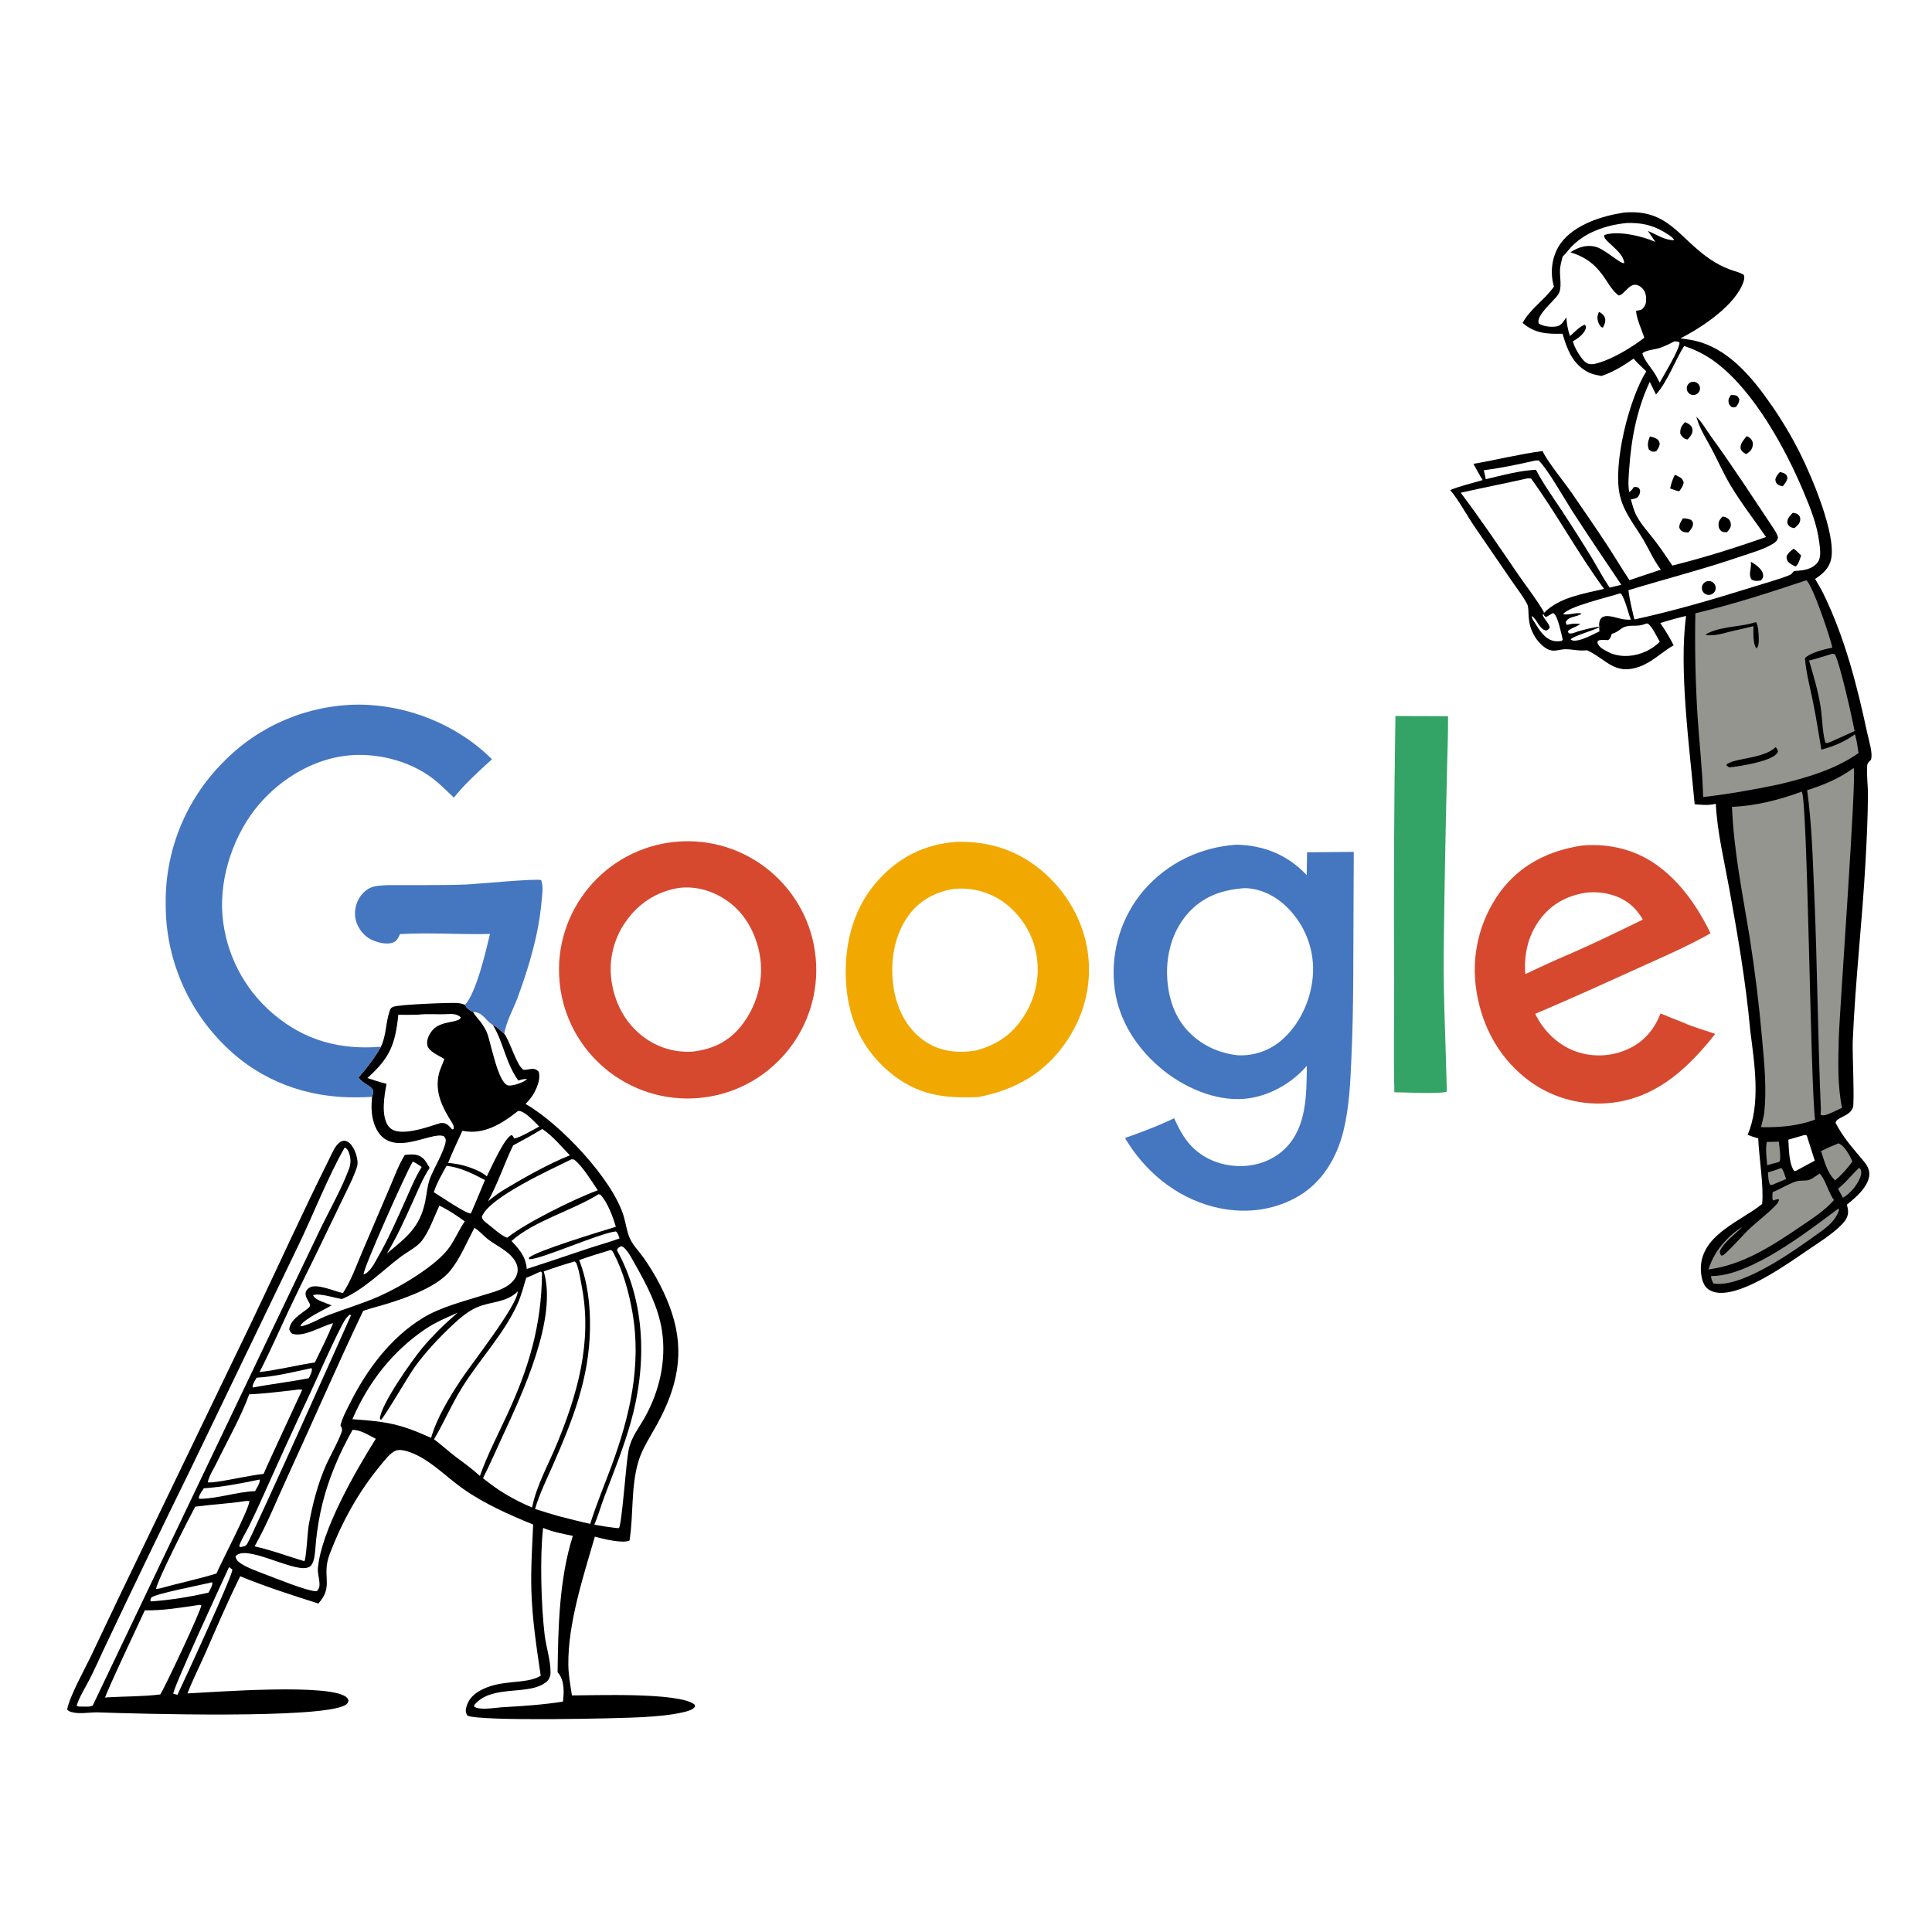 <svg xmlns="http://www.w3.org/2000/svg" style="display: block;" viewBox="0 0 2048 2048" width="1024" height="1024"><path transform="translate(0,0)" fill="rgb(255,255,255)" d="M 0 0 L 2048 0 L 2048 2048 L 0 2048 L 0 0 z"></path><path transform="translate(0,0)" fill="rgb(0,0,0)" d="M 403.804 1109.6 C 409.685 1097.33 408.745 1083.44 413.319 1070.93 C 414.146 1068.67 414.998 1068.05 417.178 1067.18 C 423.151 1064.79 475.855 1062.76 484.07 1063.2 C 487.254 1063.37 490.023 1063.94 492.96 1065.2 C 494.803 1069.11 497.459 1070.71 501.267 1072.5 C 512.464 1073 514.244 1081.5 522.376 1086.34 C 527.04 1088.51 530.721 1092.47 534.552 1095.84 C 540.932 1104.2 547.657 1129.83 554.991 1134.05 C 561.49 1134.3 565.845 1130.6 570.952 1135.93 C 573.285 1143 569.797 1151.59 566.492 1157.94 C 564.058 1162.62 560.706 1166.45 557.115 1170.27 C 592.737 1190.34 650.366 1250.47 661.543 1290.62 C 663.598 1298 664.769 1306.72 668.081 1313.59 C 671.648 1320.98 678.029 1327.16 682.692 1333.89 C 695.028 1351.7 705.405 1371.11 712.189 1391.7 C 726.212 1434.28 717.73 1471.04 696.579 1509.73 C 689.668 1522.37 680.821 1535.44 676.703 1549.31 C 668.631 1576.49 671.723 1605.5 667.305 1633.02 C 660.068 1636.51 638.322 1631.11 630.562 1628.92 C 618.378 1671.12 601.967 1720.55 602.463 1764.73 C 602.585 1775.61 604.614 1786.49 606.278 1797.22 C 628.833 1797.25 719.897 1793.62 736.22 1806.87 L 736.863 1808.91 C 734.661 1812.49 728.722 1813.99 724.825 1814.91 C 710.808 1818.21 695.521 1819.39 681.161 1820.24 C 658.24 1821.61 509.202 1825.01 495.496 1818.64 C 493.77 1815.83 493.341 1814 494.05 1810.73 C 495.701 1803.1 500.355 1797.31 506.939 1793.26 C 530.053 1779.06 556.332 1786.46 573.183 1776.36 C 568.76 1746.47 564.253 1716.92 563.297 1686.66 C 562.547 1662.89 564.169 1639.75 565.162 1616.06 C 539.477 1605.59 513.293 1594.02 490.55 1577.96 C 474.974 1566.96 460.685 1552.28 443.784 1543.46 C 437.937 1540.41 426.089 1535.24 419.611 1537.72 C 413.654 1540 407.959 1547.73 403.973 1552.52 C 380.04 1581.31 362.697 1612.77 349.376 1647.67 C 340.518 1670.88 354.259 1681.32 337.46 1699.8 C 309.41 1690.9 281.876 1682.1 254.635 1670.91 C 241.279 1697.85 229.419 1725.63 217.353 1753.16 C 211.265 1767.05 204.123 1780.95 198.737 1795.08 C 224.27 1793.98 354.37 1783.62 368.041 1799.95 C 368.794 1800.84 369.034 1801.6 369.461 1802.63 C 368.792 1805.13 368.254 1806.11 365.949 1807.47 C 340.614 1822.32 146.175 1816.67 104.482 1815.2 C 95.233 1814.87 84.299 1817.42 75.594 1814.79 C 73.363 1814.12 72.616 1813.8 71.173 1812.07 C 74.274 1797 89.395 1770.34 96.468 1755.48 C 115.383 1715.37 134.515 1675.36 153.861 1635.45 L 267.141 1400.49 C 294.526 1343.03 320.874 1284.92 349.293 1227.97 C 351.973 1222.6 355.417 1213.86 360.62 1210.62 C 362.719 1209.32 364.73 1208.77 367.147 1209.63 C 372.286 1211.44 375.701 1218.44 377.285 1223.21 C 378.605 1227.18 379.747 1232.68 378.458 1236.78 C 374.859 1248.22 368.766 1259.4 363.646 1270.26 L 333.603 1332.45 C 324.197 1351.29 314.979 1370.23 305.951 1389.25 C 295.734 1411.03 286.141 1433.07 275.097 1454.45 C 294.937 1452.22 314.071 1447.18 333.746 1444.28 C 340.503 1430.51 347.373 1416.82 353.121 1402.59 L 351.674 1402.99 C 339.902 1406.38 321.361 1417.86 309.665 1413.76 C 307.702 1411.88 307.393 1411.46 306.609 1408.87 C 308.272 1396.07 326.794 1388.96 328.518 1384.48 C 330.028 1380.56 318.159 1372.15 327.519 1365.28 C 335.088 1359.72 354.714 1369.01 363.544 1370.71 C 372.128 1357.65 377.669 1341.8 383.812 1327.44 L 413.935 1256.93 C 418.61 1246.06 422.839 1234.23 429.186 1224.23 C 436.101 1223.69 442.686 1222.75 448.309 1227.77 C 451.37 1230.5 453.364 1234.51 455.37 1238.04 C 448.165 1249.11 443.202 1261.44 437.766 1273.44 C 429.372 1291.96 420.695 1311.4 410.118 1328.77 C 430.949 1311.48 445.048 1301.28 450.766 1273.47 C 452.455 1265.25 452.991 1256.45 456.044 1248.61 C 460.112 1238.16 470.934 1220.24 472.424 1210.11 C 472.831 1207.34 472.108 1206.77 470.636 1204.55 C 457.183 1198.02 410.397 1232.31 396.468 1190.71 C 393.429 1181.63 393.513 1172.13 394.354 1162.71 C 395.143 1160.56 395.476 1158.69 395.731 1156.41 C 394.557 1153.21 391.539 1151.33 388.697 1149.66 C 385.458 1147.76 383.264 1146.08 380.727 1143.27 C 380.455 1142.97 380.19 1142.66 379.921 1142.36 C 389.03 1131.61 396.767 1121.96 403.804 1109.6 z"></path><path transform="translate(0,0)" fill="rgb(255,255,255)" d="M 501.267 1072.5 C 512.464 1073 514.244 1081.5 522.376 1086.34 C 533.888 1105.29 536.051 1127.05 549.443 1145.37 C 552.684 1144.45 555.43 1143.54 558.822 1143.87 C 555.12 1147.41 544.541 1151 539.466 1150.73 C 528.113 1150.14 520.538 1105.49 516.279 1094.92 C 513.992 1089.25 509.901 1083.47 505.867 1078.89 C 504.027 1076.8 502.672 1074.9 501.267 1072.5 z"></path><path transform="translate(0,0)" fill="rgb(255,255,255)" d="M 502.87 1301.55 C 507.85 1304.34 512.451 1309.94 517.071 1313.53 C 526.542 1320.89 538.694 1325.58 545.541 1336.02 C 548.192 1340.07 549.48 1344.65 548.367 1349.44 C 546.931 1355.62 542.125 1360.42 536.884 1363.66 C 529.354 1368.3 520.112 1370.45 511.734 1373.09 C 490.975 1379.63 466.795 1385.7 448.226 1397.04 C 414.003 1417.95 388.533 1452.25 370.913 1487.66 C 367.237 1495.04 362.831 1502.93 360.918 1510.96 C 361.588 1512.3 362.719 1514.2 362.638 1515.77 C 362.375 1520.9 349.105 1545.24 346.246 1551.59 C 336.887 1572.38 331.319 1594.52 327.212 1616.87 C 326.079 1623.04 324.619 1652.58 322.648 1654.95 C 305.079 1649.79 287.776 1643.12 269.88 1639.24 C 283.25 1615.57 293.38 1590.06 304.746 1565.39 C 331.706 1506.87 357.231 1447.73 384.987 1389.57 C 393.71 1386.52 402.802 1384.37 411.634 1381.62 C 431.978 1375.29 463.671 1363.94 477.381 1346.9 C 487.716 1334.06 495.123 1316.23 502.87 1301.55 z"></path><path transform="translate(0,0)" fill="rgb(255,255,255)" d="M 647.148 1325.09 L 647.805 1325.18 C 649.258 1326.08 649.516 1326.65 650.347 1328.23 C 660.603 1347.64 666.726 1370.05 670.451 1391.55 C 680.179 1447.7 667.495 1501.72 648.132 1554.18 C 640.56 1574.69 632.17 1594.45 625.653 1615.37 C 614.483 1612.98 603.385 1609.97 592.296 1607.21 C 583.871 1604.82 575.493 1602.26 567.167 1599.55 C 571.875 1583.48 579.761 1567.56 586.496 1552.19 C 607.166 1505.01 624.54 1461.2 625.419 1408.69 C 625.836 1383.77 623.029 1359.04 613.947 1335.71 C 624.921 1331.8 635.981 1328.4 647.148 1325.09 z"></path><path transform="translate(0,0)" fill="rgb(255,255,255)" d="M 609.074 1337.19 L 610.737 1338.57 C 613.999 1346.59 615.116 1355.4 616.74 1363.87 C 628 1422.59 612.126 1478.27 589.737 1532.01 C 581.125 1552.68 568.927 1574.68 564.335 1596.62 L 564.049 1598.02 C 554.349 1593.99 544.953 1589.26 535.936 1583.87 C 527.512 1578.99 519.656 1572.98 512.01 1566.98 C 519.419 1552.2 526.058 1536.88 533.01 1521.86 C 553.869 1476.82 591.312 1397.05 576.345 1347.7 C 587.192 1343.9 598.028 1340.37 609.074 1337.19 z"></path><path transform="translate(0,0)" fill="rgb(255,255,255)" d="M 548.815 1368.96 C 548.876 1383.53 498.111 1447.96 488.043 1463.45 C 475.97 1482.03 463.076 1502.86 456.977 1524.2 C 423.651 1509.11 409.65 1506.98 373.58 1504.41 C 390.306 1465.37 416.237 1432.1 451.527 1408.44 C 462.055 1401.45 473.781 1396.54 485.293 1391.44 C 483.878 1392.65 482.471 1393.86 481.07 1395.09 C 469.297 1405.38 457.911 1416.68 447.85 1428.66 C 437.39 1441.11 403.671 1488.68 402.675 1503.8 L 403.823 1505.08 C 406.967 1503.14 433.124 1458.08 439.607 1449.12 C 451.269 1433.01 465.495 1417.89 480.018 1404.28 C 487.595 1397.18 495.928 1390.05 505.525 1385.84 C 520.299 1379.36 536.491 1381.2 548.815 1368.96 z"></path><path transform="translate(0,0)" fill="rgb(255,255,255)" d="M 572.895 1347.91 C 573.543 1348.11 574.042 1348.64 574.592 1349.03 C 574.121 1404.56 560.779 1449.66 537.685 1499.47 C 527.733 1520.94 516.65 1542.25 508.709 1564.56 C 500.761 1557.3 492.223 1551.03 483.569 1544.66 C 475.564 1538.59 468.187 1531.74 460.102 1525.72 C 470.845 1507.43 479.099 1487.92 490.419 1469.84 C 508.755 1440.55 534.425 1413.72 548.586 1382.25 C 552.601 1373.32 554.99 1363.85 557.798 1354.5 C 562.933 1352.63 567.911 1350.16 572.895 1347.91 z"></path><path transform="translate(0,0)" fill="rgb(255,255,255)" d="M 365.434 1216.34 C 368.062 1217.74 368.944 1219.28 369.927 1222.03 C 371.994 1227.83 372.103 1233.39 369.943 1239.14 C 362.066 1260.15 350.269 1280.95 340.384 1301.11 L 293.036 1400.04 L 98.299 1807.9 C 95.186 1809.64 90.268 1809 86.751 1809.01 C 84.324 1809.09 83.432 1809.24 81.192 1808.15 C 84.323 1798.35 90.613 1788.66 95.301 1779.47 C 100.334 1769.6 104.824 1759.4 109.515 1749.36 C 140 1684.87 170.966 1620.61 202.409 1556.58 L 316.682 1319.39 C 332.438 1286.59 347.778 1247.11 365.434 1216.34 z"></path><path transform="translate(0,0)" fill="rgb(255,255,255)" d="M 443.312 1075.6 C 453.329 1074.34 463.756 1075.58 473.918 1075 C 479.247 1074.69 484.269 1074.62 488.474 1078.38 C 486.8 1084.86 467.469 1081.28 458.443 1092.1 C 454.819 1096.44 451.92 1102.21 452.998 1108.02 C 454.215 1114.56 465.598 1119.12 471.046 1122.58 C 469.193 1128.15 466.337 1133.29 465.064 1139.09 C 460.883 1158.12 468.988 1174.03 478.832 1189.59 C 480.356 1192 481.466 1194.05 480.82 1196.89 L 479.24 1197.17 C 476.255 1193.97 473.786 1190.47 469.045 1190.42 C 468.371 1190.42 467.697 1190.44 467.023 1190.45 C 453.798 1194.48 436.161 1201.18 422.155 1199.38 C 417.682 1198.8 413.831 1196.9 411.268 1193.1 C 403.777 1182 407.436 1161.08 409.733 1148.91 C 402.855 1147.17 396.178 1145.03 389.453 1142.77 C 413.234 1121.34 418.934 1107.49 422.262 1075.66 C 429.295 1075.87 436.279 1075.78 443.312 1075.6 z"></path><path transform="translate(0,0)" fill="rgb(255,255,255)" d="M 210.323 1701.4 C 211.582 1701.12 212.151 1701.33 213.38 1701.62 C 213.967 1705.5 175.364 1787.57 169.916 1796.17 C 151.815 1798.46 132.513 1798.16 114.204 1799.22 L 111.474 1799.62 C 111.048 1797.16 148.945 1716.88 153.519 1706.99 C 172.69 1707.42 191.419 1704.14 210.323 1701.4 z"></path><path transform="translate(0,0)" fill="rgb(255,255,255)" d="M 658.185 1321.02 C 659.281 1321.3 660.292 1321.58 661.188 1322.32 C 665.823 1326.15 670.018 1334.56 672.983 1339.79 C 685.588 1362.02 697.82 1385.19 701.728 1410.76 C 706.549 1442.3 698.932 1475.23 683.322 1502.86 C 676.98 1514.08 669.421 1523.19 666.563 1536.11 C 663.539 1549.78 659.462 1615.26 656.024 1619.91 L 652.768 1619.71 C 645.127 1618.8 637.605 1617.65 630.041 1616.24 C 634.223 1606.31 637.131 1595.75 640.986 1585.67 C 650.828 1559.94 661.045 1534.37 668.597 1507.83 C 685.611 1448.03 684.821 1380.75 654.037 1325.49 C 654.526 1322.81 656.049 1322.52 658.185 1321.02 z"></path><path transform="translate(0,0)" fill="rgb(255,255,255)" d="M 313.356 1473.37 C 316.017 1472.9 317.693 1472.62 320.382 1473.24 C 320.383 1473.59 283.471 1552.36 279.427 1562.42 C 263.012 1564.21 246.579 1568.38 230.168 1570.73 C 226.786 1571.23 223.702 1571.53 220.283 1571.4 C 221.375 1564.76 226.897 1556.39 229.942 1550.11 C 240.865 1527.57 255.912 1501.09 264.17 1478.02 C 280.616 1477.37 297.008 1475.21 313.356 1473.37 z"></path><path transform="translate(0,0)" fill="rgb(255,255,255)" d="M 258.941 1591.37 C 260.842 1590.98 262.499 1591.07 264.429 1591.19 C 263.675 1600.66 235.376 1654.18 229.452 1667.98 C 209.796 1674.03 189.404 1678.19 169.573 1683.76 C 168.185 1684.02 166.772 1684.2 165.376 1684.41 C 166.82 1674.93 200.396 1609.29 206.899 1597.16 C 224.203 1594.81 241.606 1593.98 258.941 1591.37 z"></path><path transform="translate(0,0)" fill="rgb(255,255,255)" d="M 575.742 1619.63 C 585.65 1623.95 596.706 1625.84 607.228 1628.1 C 592.786 1673.81 591.657 1724.94 591.074 1772.57 C 591.385 1772.95 591.705 1773.32 592.006 1773.71 C 598.447 1781.91 597.949 1794 596.778 1803.76 C 575.165 1807.24 553.079 1808.52 531.247 1809.84 C 524.581 1810.32 508.02 1813.18 502.686 1809.15 L 502.762 1807.34 C 521.643 1785 559.221 1798.01 578.577 1783.38 C 581.99 1780.8 583.552 1777.25 583.591 1772.99 C 583.71 1759.82 578.852 1745.84 577.293 1732.67 C 573.685 1702.17 572.217 1651.02 575.582 1620.94 L 575.742 1619.63 z"></path><path transform="translate(0,0)" fill="rgb(255,255,255)" d="M 605.85 1228.87 C 606.794 1228.84 607.94 1229.16 608.877 1229.32 C 618.886 1238.07 626.241 1250.86 633.692 1261.77 C 609.864 1270.31 557.049 1296.41 537.636 1312.08 C 530.877 1309.62 523.249 1302.21 517.448 1297.75 C 514.668 1295.61 511.224 1293.36 510.766 1289.77 C 518.618 1269.03 584.59 1239.43 605.85 1228.87 z"></path><path transform="translate(0,0)" fill="rgb(255,255,255)" d="M 373.724 1515.72 C 382.704 1515.69 390.423 1521.38 398.353 1525.17 C 376.662 1559.81 340.547 1622.41 336.978 1662.35 C 336.534 1667.32 338.306 1672.56 338.637 1677.54 C 338.9 1681.5 338.547 1683.72 335.879 1686.73 C 326.561 1687.37 290.986 1672.43 279.756 1668.38 C 271.812 1665.24 263.091 1662.33 255.858 1657.71 C 252.576 1655.61 250.489 1653.82 249.61 1649.96 C 259.469 1636.3 308.978 1665.83 325.224 1661.93 C 327.055 1661.49 328.738 1660.79 329.934 1659.25 C 331.716 1656.97 332.541 1653.93 333.1 1651.14 C 334.353 1644.89 334.438 1638.2 335.159 1631.86 C 336.531 1619.13 338.73 1606.5 341.741 1594.06 C 348.642 1566.32 359.763 1540.6 373.724 1515.72 z"></path><path transform="translate(0,0)" fill="rgb(255,255,255)" d="M 634.55 1265.91 L 636.595 1266.43 C 644.301 1275.21 649.534 1289.31 652.819 1300.43 C 638.266 1304.96 567.702 1326.09 560.529 1333.4 L 561.007 1334.81 C 572.208 1335.57 634.571 1307.52 652.758 1305.34 C 655.081 1306.92 655.767 1310.25 656.712 1312.79 C 646.116 1316.69 635.131 1319.65 624.398 1323.19 C 602.451 1330.63 580.463 1337.94 558.433 1345.13 C 557.147 1331.77 551.033 1324.97 542.21 1315.51 C 566.053 1294.13 606.918 1283.18 634.55 1265.91 z"></path><path transform="translate(0,0)" fill="rgb(255,255,255)" d="M 465.807 1278.01 C 475.425 1282.7 484.047 1288.36 492.625 1294.74 C 486.82 1303.3 482.72 1312.85 476.959 1321.4 C 463.622 1341.21 423.573 1364.61 401.545 1374.28 C 384.067 1381.95 365.445 1387.43 347.601 1394.25 C 338.003 1397.93 328.849 1404.09 318.747 1406.04 L 318.58 1404.94 C 324.257 1397.1 342.731 1388.92 351.47 1383.72 C 347.538 1382.19 343.446 1380.79 339.593 1379.09 C 336.79 1377.85 332.981 1375.84 331.832 1372.96 C 338.602 1370.36 354.881 1375.98 362.512 1377.01 C 385.086 1367.64 405.35 1346.91 424.677 1332.31 C 431.466 1327.18 442.038 1321.94 447.205 1315.26 C 455.129 1305 460.138 1289.87 465.807 1278.01 z"></path><path transform="translate(0,0)" fill="rgb(255,255,255)" d="M 549.068 1177.73 C 549.378 1177.7 549.687 1177.62 549.999 1177.64 C 556.633 1177.91 567.136 1189.78 571.633 1194.2 C 565.781 1197.13 550.148 1206.65 544.899 1206.77 C 544.139 1204.95 544.019 1204.39 542.391 1203.17 C 534.703 1205.76 520.449 1238.4 516.05 1246.97 C 513.815 1244.97 511.258 1243.55 508.697 1242.01 C 497.514 1236.63 487.38 1233.76 475 1232.72 C 479.619 1221.22 484.975 1209.99 490.105 1198.71 C 491.749 1198.98 493.398 1199.22 495.053 1199.41 C 515.604 1201.74 533.763 1189.84 549.068 1177.73 z"></path><path transform="translate(0,0)" fill="rgb(255,255,255)" d="M 574.791 1196.79 C 585.714 1203.86 595.018 1215.36 604.037 1224.68 C 580.457 1234.31 557.758 1247.1 535.906 1260.13 C 529.298 1264.07 523.224 1268.46 517.328 1273.39 C 527.914 1254.37 534.46 1233.66 543.94 1214.16 C 554.385 1208.59 564.676 1202.93 574.791 1196.79 z"></path><path transform="translate(0,0)" fill="rgb(255,255,255)" d="M 473.383 1235.74 C 488.889 1237.86 500.448 1243.77 514.097 1250.92 C 509.074 1262.72 504.31 1274.62 499.117 1286.34 C 493.956 1286.78 466.172 1267.54 459.844 1263.82 C 463.015 1253.96 468.403 1244.77 473.383 1235.74 z"></path><path transform="translate(0,0)" fill="rgb(255,255,255)" d="M 370.81 1393.51 L 372.094 1394.17 C 372.074 1394.57 268.408 1626.11 262.079 1636.47 C 260.351 1639.3 258.297 1639.16 255.293 1639.94 L 254.141 1639.78 L 253.648 1638.5 C 256.034 1631.51 260.2 1625.24 263.533 1618.66 C 268.961 1607.71 274.149 1596.65 279.095 1585.47 C 295.86 1547.88 312.986 1510.45 330.47 1473.19 C 340.744 1450.97 350.456 1428.25 361.649 1406.49 C 364.213 1401.5 366.335 1397.09 370.81 1393.51 z"></path><path transform="translate(0,0)" fill="rgb(255,255,255)" d="M 437.572 1231.34 C 440.939 1232.64 444.023 1235.07 447.02 1237.06 C 440.155 1248.05 435.211 1260.36 429.913 1272.14 C 420.86 1292.28 411.837 1313.09 400.801 1332.22 C 397.858 1337.32 395.472 1342.68 391.256 1346.9 C 389.23 1348.87 388.242 1350.21 385.414 1350.94 C 384.376 1345.98 431.029 1241.57 437.572 1231.34 z"></path><path transform="translate(0,0)" fill="rgb(255,255,255)" d="M 242.727 1661.33 C 244.199 1661.97 245.065 1662.78 246.275 1663.81 C 247.414 1668.52 195.009 1782.15 188.089 1796.58 C 186.62 1796.27 185.178 1795.86 183.727 1795.47 C 182.857 1790.51 236.713 1674.54 242.727 1661.33 z"></path><path transform="translate(0,0)" fill="rgb(255,255,255)" d="M 275.078 1568.4 L 275.408 1568.8 C 275.517 1572.45 272.071 1577.41 270.401 1580.66 C 250.838 1581.44 231.517 1588.52 212.066 1588.81 L 210.638 1588.14 C 211.114 1584.36 214.05 1580.82 216.079 1577.66 C 235.869 1576.31 255.682 1572.43 275.078 1568.4 z"></path><path transform="translate(0,0)" fill="rgb(255,255,255)" d="M 329.987 1450.33 L 330.503 1450.71 C 331.18 1453.79 328.644 1458.09 327.459 1460.93 C 307.916 1464.84 287.933 1467.01 268.309 1470.82 L 267.655 1470.34 C 267.855 1466.84 270.307 1463.51 271.967 1460.44 C 291.751 1459.23 310.701 1454.49 329.987 1450.33 z"></path><path transform="translate(0,0)" fill="rgb(255,255,255)" d="M 224.772 1677.31 L 225.018 1677.51 C 225.656 1680.55 222.416 1685.34 221.049 1688.23 C 201.489 1692.79 180.228 1696.13 160.221 1697.56 L 159.247 1696.45 L 160.241 1693.58 C 164.5 1689.36 214.997 1679.79 224.772 1677.31 z"></path><path transform="translate(0,0)" fill="rgb(0,0,0)" d="M 1721.62 225.314 C 1768.26 221.481 1778.77 251.338 1812.39 274.516 C 1818.76 278.904 1826.06 282.752 1833.28 285.502 C 1838.23 287.385 1844.01 288.512 1848.48 291.343 C 1849.37 293.803 1849.07 295.91 1848.27 298.347 C 1840.13 323.308 1803.7 347.415 1781.25 358.683 C 1785.06 359.146 1788.85 359.708 1792.63 360.368 C 1830.55 367.163 1856.82 399.223 1877.78 429.407 C 1888.84 445.323 1899.13 462.586 1907.85 479.905 C 1920.42 504.869 1946.5 566.136 1941.09 592.461 C 1939.07 602.323 1932.17 608.456 1924.06 613.683 C 1927.18 618.948 1930.27 624.058 1932.97 629.571 C 1955.53 675.668 1968.67 727.001 1979.35 776.961 C 1980.86 784.06 1985.6 798.686 1983.28 805.425 C 1981.49 807.199 1979.54 808.704 1979.32 811.39 C 1978.51 821.408 1980.17 832.478 1980.11 842.662 C 1979.96 866.397 1978.81 890.257 1977.5 913.955 C 1974.01 977.393 1966.58 1040.77 1963.96 1104.23 C 1963.51 1115.01 1965.97 1168.86 1964.21 1173.91 C 1962.05 1180.09 1956.04 1182.33 1950.75 1185.15 C 1948.2 1186.51 1946.59 1187.41 1945.74 1190.21 C 1954.04 1206.32 1964.64 1217.71 1976.04 1231.44 C 1979.62 1235.75 1982.16 1240.7 1981.44 1246.43 C 1979.91 1258.66 1966.85 1269.68 1957.8 1276.96 C 1958.43 1279.59 1959.11 1282.29 1959.04 1285.01 C 1958.85 1291.5 1954.29 1296.3 1949.83 1300.5 C 1940 1309.76 1928.23 1317.02 1917.1 1324.59 C 1894.36 1340.06 1849.73 1372.15 1822.28 1370.43 C 1817.12 1370.11 1811.71 1368.28 1808.28 1364.25 C 1803.6 1358.75 1802.47 1347.78 1803.12 1340.85 C 1806.27 1307.7 1846.01 1294.14 1867.92 1276.25 C 1869.85 1257.24 1864.61 1227.53 1863.79 1206.66 C 1859.93 1205.77 1856.24 1204.31 1852.51 1202.96 C 1866.8 1170.01 1859.66 1126.65 1855.28 1092.01 C 1850.79 1041.71 1842.08 991.638 1833.09 941.985 C 1827.75 912.5 1820.31 881.982 1818.82 852.056 C 1811.11 853.942 1804.16 853.228 1796.4 852.528 C 1791.17 794.463 1779.49 708.948 1787.34 652.91 C 1778.03 655.039 1769.03 657.6 1759.94 660.461 C 1765.22 667.976 1769.97 675.855 1774.14 684.039 C 1761.59 691.112 1751.68 701.755 1737.88 706.714 C 1711.46 716.206 1702.97 698.861 1682.43 689.301 C 1671.7 690.316 1667.01 687.965 1658.61 688.229 C 1654.41 688.361 1650.12 689.961 1645.96 689.669 C 1638.36 689.137 1631.06 681.301 1627.3 675.295 C 1617.12 659.014 1622.12 646.506 1618.78 640.194 C 1614.12 631.387 1607.33 622.933 1601.71 614.638 L 1562.94 558.063 C 1554.9 546.342 1546.11 529.721 1537.25 519.495 C 1548.42 514.833 1560.18 512.452 1571.71 508.875 C 1568.15 503.327 1565.08 497.484 1561.91 491.705 C 1586.36 487.48 1610.63 481.371 1635.22 478.092 C 1639.47 488.288 1658.84 511.922 1666.14 522.584 C 1678.67 540.897 1691.38 559.149 1703.55 577.698 C 1711.65 590.036 1719.05 602.756 1727.32 615.003 C 1738.36 611.177 1749.49 607.58 1760.58 603.887 C 1753.27 594.369 1748.49 583.206 1742.45 572.872 C 1733.09 556.856 1721.15 543.302 1717.01 524.636 C 1709.63 491.318 1727.05 422.406 1745.12 393.659 C 1740.58 389.075 1735.8 385.218 1731.71 380.141 C 1720.66 387.817 1710.41 394.229 1697.62 398.549 C 1692.7 397.624 1687.77 396.775 1683.29 394.428 C 1667 385.892 1661.15 370.257 1656.37 353.755 C 1639.93 354.168 1626.95 353.481 1614.02 342.347 C 1621.82 327.58 1637.57 317.738 1647.23 303.83 C 1646.62 301.535 1646.06 299.229 1645.68 296.881 C 1643.52 283.396 1646.53 268.623 1654.67 257.576 C 1669.16 237.902 1698.54 228.802 1721.62 225.314 z"></path><path transform="translate(0,0)" fill="rgb(255,255,255)" d="M 1785.25 366.748 L 1789.45 368.246 C 1800.49 372.236 1810.84 377.934 1820.11 385.131 C 1859.67 415.465 1892.76 475.706 1911.71 520.994 C 1919.15 538.785 1926.07 555.649 1928.5 574.973 C 1929.31 581.403 1930.98 591.231 1926.48 596.551 C 1920.52 603.611 1912.04 604.672 1903.38 605.162 C 1900.2 605.342 1900.8 607.149 1898.56 608.752 C 1894.82 611.43 1863.91 620.389 1856.98 622.557 C 1816.17 635.337 1774.3 647.559 1732.51 656.651 C 1730.1 646.385 1727.4 636.122 1726.25 625.624 C 1766.14 613.456 1806.23 603.297 1845.71 589.69 C 1856.88 585.84 1869.78 582.52 1879.79 576.157 C 1882.58 574.379 1884.04 573.074 1884.77 569.826 C 1883.64 565.049 1880.52 561.024 1877.89 556.941 C 1856.72 525.226 1836.21 493.489 1813.75 462.664 C 1808.75 455.8 1804.33 447.545 1798.15 441.74 C 1798.47 442.788 1798.83 443.822 1799.15 444.869 C 1802.49 455.666 1809.15 465.971 1814.46 475.984 C 1821.2 488.684 1827.01 502.045 1834.37 514.373 C 1845.62 533.209 1859.6 551.143 1872.06 569.24 C 1839.71 580.683 1806.07 591.244 1772.77 599.51 C 1766.7 590.631 1760.69 581.561 1754.14 573.028 C 1747.62 564.534 1739.99 556.348 1734.88 546.9 C 1731.99 541.581 1730.47 535.237 1728.74 529.463 C 1730.6 529.056 1732.86 528.731 1734.59 527.956 C 1736.48 527.108 1738.16 524.18 1738.44 522.126 C 1738.82 519.436 1738.43 518.947 1736.87 516.972 C 1734.6 516.161 1734.18 515.934 1731.87 516.425 C 1730.36 518.736 1729.32 520.042 1727.02 521.685 C 1725.55 513.511 1726.46 505.284 1727.01 497.057 C 1729.18 465.014 1735.13 434.056 1748.79 404.796 C 1750.98 409.257 1753.19 413.705 1755.42 418.139 C 1767.44 405.021 1775.43 382.447 1785.25 366.748 z"></path><path transform="translate(0,0)" fill="rgb(0,0,0)" d="M 1855.93 595.546 C 1856.18 595.665 1856.45 595.77 1856.69 595.902 C 1861.09 598.226 1868.24 603.629 1868.97 609.036 C 1869.37 611.999 1868.37 613.026 1866.78 615.284 C 1862.91 615.898 1860.39 616.271 1856.79 614.407 C 1852.94 608.648 1856.7 603.108 1856.05 596.619 C 1856.01 596.261 1855.97 595.904 1855.93 595.546 z"></path><path transform="translate(0,0)" fill="rgb(0,0,0)" d="M 1901.29 581.6 C 1904.26 583.526 1906.75 586.331 1909.27 588.817 C 1908.02 592.438 1906.47 598.429 1903.38 600.565 C 1900.85 599.345 1897.84 597.882 1895.86 595.851 C 1893.97 593.915 1893.91 592.394 1893.85 589.827 C 1895.35 586.051 1898.24 584.098 1901.29 581.6 z"></path><path transform="translate(0,0)" fill="rgb(0,0,0)" d="M 1786.04 447.551 C 1788 448.02 1789.53 448.949 1791.11 450.186 C 1792.8 451.509 1793.92 453.14 1794.09 455.286 C 1794.48 460.041 1791.81 462.514 1788.89 465.873 C 1788.28 465.737 1787.66 465.67 1787.07 465.465 C 1784.08 464.425 1782.62 462.42 1781.17 459.83 C 1780.9 454.07 1782.21 451.757 1786.04 447.551 z"></path><path transform="translate(0,0)" fill="rgb(0,0,0)" d="M 1851.45 462.411 C 1853.59 463.088 1854.93 463.867 1856.34 465.668 C 1857.88 467.619 1858.37 469.823 1857.98 472.24 C 1857.22 477.009 1854.8 478.835 1851.04 481.42 C 1850.53 481.123 1850.02 480.833 1849.51 480.53 C 1847.58 479.379 1845.43 477.634 1845.08 475.306 C 1844.35 470.412 1848.69 466.053 1851.45 462.411 z"></path><path transform="translate(0,0)" fill="rgb(0,0,0)" d="M 1783.96 549.43 C 1787.28 549.551 1789.59 549.818 1792.65 551.148 C 1793.66 552.343 1794.47 552.835 1794.62 554.475 C 1795 558.572 1792.12 561.585 1789.69 564.521 C 1788.05 564.436 1786.09 564.339 1784.53 563.794 C 1782.04 562.923 1781.18 561.722 1780.14 559.442 C 1779.95 555.406 1781.95 552.795 1783.96 549.43 z"></path><path transform="translate(0,0)" fill="rgb(0,0,0)" d="M 1811.63 615.934 C 1815.62 616.065 1818.78 619.356 1818.74 623.347 C 1818.7 627.337 1815.49 630.568 1811.5 630.624 C 1808.83 630.661 1806.35 629.251 1805.02 626.94 C 1803.7 624.63 1803.72 621.78 1805.09 619.495 C 1806.47 617.209 1808.97 615.847 1811.63 615.934 z"></path><path transform="translate(0,0)" fill="rgb(0,0,0)" d="M 1775.49 503.187 C 1776.39 503.622 1777.28 504.065 1778.17 504.517 C 1781.98 506.454 1783.44 507.265 1784.76 511.395 C 1784.27 515.208 1782.24 517.665 1780.08 520.755 C 1776.8 520.273 1773.52 518.865 1770.38 517.778 C 1771.63 512.463 1772.9 508.042 1775.49 503.187 z"></path><path transform="translate(0,0)" fill="rgb(0,0,0)" d="M 1825.91 547.577 C 1828.31 547.917 1830.19 548.365 1832.09 549.975 C 1834.02 551.601 1834.83 553.99 1834.8 556.451 C 1834.77 559.631 1832.56 561.913 1830.64 564.187 C 1828.16 564.119 1825.59 564.266 1823.79 562.185 C 1822.12 560.255 1821.73 558.63 1821.71 556.162 C 1821.69 552.315 1823.39 550.273 1825.91 547.577 z"></path><path transform="translate(0,0)" fill="rgb(0,0,0)" d="M 1900.42 543.616 C 1902.76 543.793 1904.88 544.202 1906.62 545.969 C 1908.3 547.673 1908.61 549.614 1908.22 551.903 C 1907.6 555.464 1904.72 557.605 1902.16 559.847 C 1900.56 559.618 1898.76 559.221 1897.4 558.282 C 1895.55 557.006 1894.55 555.292 1894.64 553.04 C 1894.8 549.107 1897.92 546.32 1900.42 543.616 z"></path><path transform="translate(0,0)" fill="rgb(0,0,0)" d="M 1748.93 462.613 C 1751.12 463.186 1754.2 463.916 1756.1 465.132 C 1758.46 466.651 1758.64 467.823 1759.42 470.328 C 1758.94 473.635 1757.76 475.443 1755.86 478.159 C 1755.13 478.415 1754.21 478.781 1753.43 478.822 C 1750.71 478.963 1749.85 478.117 1747.87 476.533 C 1745.9 471.211 1747.05 467.839 1748.93 462.613 z"></path><path transform="translate(0,0)" fill="rgb(0,0,0)" d="M 1794.29 404.699 C 1798.03 404.287 1801.43 406.893 1802 410.611 C 1802.58 414.329 1800.12 417.839 1796.43 418.574 C 1793.9 419.079 1791.29 418.153 1789.64 416.163 C 1788 414.173 1787.57 411.44 1788.54 409.045 C 1789.51 406.651 1791.72 404.982 1794.29 404.699 z"></path><path transform="translate(0,0)" fill="rgb(0,0,0)" d="M 1886.8 500.37 C 1888.26 500.755 1890.33 501.117 1891.61 501.891 C 1894.06 503.377 1894.19 504.32 1894.78 506.886 C 1894.02 510.536 1892.07 512.651 1889.75 515.488 C 1888.21 515.158 1885.78 514.57 1884.53 513.607 C 1882.23 511.837 1882.3 510.755 1881.93 508.085 C 1882.99 504.61 1884.28 502.955 1886.8 500.37 z"></path><path transform="translate(0,0)" fill="rgb(0,0,0)" d="M 1834.88 418.734 C 1836.38 418.787 1838.62 418.651 1839.99 419.182 C 1842.47 420.136 1842.78 421.208 1843.77 423.424 C 1843.56 427.045 1842.27 428.646 1840.08 431.463 C 1838.02 432.049 1837.61 431.932 1835.61 431.467 C 1833.61 429.681 1832.63 428.829 1832.3 425.953 C 1831.94 422.705 1833.27 421.253 1834.88 418.734 z"></path><path transform="translate(0,0)" fill="rgb(148,149,143)" d="M 1914.77 615.099 C 1921.32 619.844 1940.06 675.255 1942.35 686.507 C 1934.83 687.976 1918.36 691.963 1913.29 697.758 C 1914.57 713.261 1918.81 728.988 1921.9 744.255 C 1925.29 761.022 1927.96 777.831 1930.71 794.707 C 1944.25 790.916 1954.83 786.632 1966.32 778.393 C 1968.29 784.871 1969.13 791.552 1970.14 798.23 C 1945.51 815.721 1913.99 824.824 1884.76 831.678 C 1858.66 837.062 1831.87 841.93 1805.39 844.881 C 1804.71 816.259 1801.28 787.439 1799.46 758.843 C 1797.21 722.648 1796.44 686.375 1797.16 650.117 C 1836.97 640.753 1876.03 628.084 1914.77 615.099 z"></path><path transform="translate(0,0)" fill="rgb(0,0,0)" d="M 1860.3 659.74 L 1861.55 659.525 C 1863.88 663.302 1864.18 671.593 1864.33 676.08 C 1864.46 679.791 1864.58 684.601 1862.02 687.441 C 1857.8 682.509 1858.84 670.158 1858.69 663.751 C 1850.26 665.919 1841.71 667.733 1833.23 669.701 C 1825.33 671.995 1816.76 674.075 1808.5 673.284 L 1808.52 672.243 C 1823.37 663.86 1843.26 664.899 1859.53 659.984 C 1859.79 659.906 1860.04 659.822 1860.3 659.74 z"></path><path transform="translate(0,0)" fill="rgb(0,0,0)" d="M 1882.13 791.996 C 1884 793.454 1884.33 794.834 1884.65 796.996 C 1883.92 798.244 1883.91 798.399 1882.77 799.583 C 1875.38 807.239 1844.01 812.517 1833.01 813.459 C 1831.78 812.734 1830.95 812.006 1829.9 811.047 C 1834.66 803.668 1869.95 804.724 1882.13 791.996 z"></path><path transform="translate(0,0)" fill="rgb(148,149,143)" d="M 1909.91 839.146 C 1916.18 846.543 1919.01 1145.15 1924.01 1186.83 C 1906.07 1193.66 1885.76 1195.28 1866.75 1194.84 C 1868.06 1190.34 1868.96 1185.71 1869.98 1181.13 C 1873.02 1154.75 1870.28 1127.47 1867.87 1101.15 C 1864.73 1065.11 1860.34 1029.2 1854.7 993.472 C 1847.12 946.779 1837.93 902.822 1835.98 855.283 C 1861.27 854.296 1886.28 847.873 1909.91 839.146 z"></path><path transform="translate(0,0)" fill="rgb(148,149,143)" d="M 1964.91 814.126 C 1968.49 821.188 1949.97 1070.96 1949.16 1101.38 C 1948.53 1125.44 1947.75 1150.67 1952.62 1174.32 C 1947.46 1176.7 1942.21 1179.43 1936.88 1181.4 C 1934.47 1182.3 1932.16 1182.78 1929.82 1181.63 L 1930.24 1177.05 C 1926.92 1100.27 1926.5 1023.38 1923.15 946.555 C 1921.56 910.177 1920.62 873.772 1915.65 837.644 C 1933.98 831.784 1949.28 825.418 1964.91 814.126 z"></path><path transform="translate(0,0)" fill="rgb(255,255,255)" d="M 1618.7 507.176 C 1620.22 507.007 1621.47 507.113 1622.99 507.248 C 1650.44 544.998 1672.61 586.531 1700.39 624.244 C 1679.37 629.172 1653.2 633.147 1637.38 649.051 C 1637.11 649.324 1636.84 649.603 1636.57 649.878 L 1636.38 648.386 C 1628.23 634.518 1617.74 621.277 1608.64 607.961 C 1588.97 579.194 1569.38 550.13 1548.41 522.297 C 1571.79 517.016 1595.33 512.493 1618.7 507.176 z"></path><path transform="translate(0,0)" fill="rgb(255,255,255)" d="M 1724.65 236.391 C 1739.01 236.044 1750.8 238.192 1763.32 245.543 C 1766.31 247.3 1773.84 251.488 1774.64 254.636 C 1763.94 254.483 1756.34 248.652 1746.81 244.815 C 1749.57 248.583 1752.13 252.53 1754.75 256.394 C 1741.02 250.358 1715.29 244.124 1700.92 249.067 C 1697.19 254.468 1720.75 265.459 1721.79 278.885 C 1717.92 280.29 1701.21 263.903 1691.11 261.523 C 1681.14 259.17 1672.98 262.205 1664.65 267.442 C 1682.67 272.946 1692.87 281.96 1702.87 297.471 C 1706.73 303.445 1710.05 308.684 1715.71 313.165 C 1720.42 313.424 1725.49 303.059 1732.01 301.978 C 1735.19 301.449 1738.06 302.951 1740.33 305.04 C 1743.57 308.022 1744.86 312.052 1744.93 316.37 C 1745.01 322.18 1744.28 324.115 1740.27 328.123 C 1738.46 328.924 1736.23 329.001 1734.28 329.624 C 1734.87 338.131 1740.29 349.599 1743.05 357.97 C 1729.67 368.34 1710.17 380.108 1693.92 384.848 C 1689.73 386.071 1685.09 386.975 1681.23 384.365 C 1676.26 381.014 1668.38 367.696 1667.38 361.795 L 1668.63 360.997 C 1670.34 359.923 1672.09 358.89 1673.67 357.623 C 1676.72 355.172 1680.86 351.137 1681.12 346.98 C 1681.22 345.363 1680.99 345.677 1679.86 344.213 C 1674.59 345.923 1668.61 352.493 1664.31 356.224 C 1661.86 349.63 1660.97 343.346 1660.32 336.401 C 1657.87 339.927 1655.54 344.481 1651.19 345.717 C 1645.77 347.26 1635.98 346.148 1631.28 343.065 C 1627.31 335.068 1646.98 319.364 1651.7 312.256 C 1656.3 305.317 1653.15 293.669 1653.7 285.633 C 1654.01 280.993 1655.25 276.501 1656.46 272.029 C 1659.02 269.557 1661.13 266.926 1663.41 264.212 C 1678.15 246.667 1702.48 238.455 1724.65 236.391 z"></path><path transform="translate(0,0)" fill="rgb(0,0,0)" d="M 1694.96 330.647 C 1697.28 331.485 1699.93 333.763 1700.94 336.044 C 1702.72 340.077 1700.93 343.677 1699.21 347.299 L 1697.25 346.645 C 1696.19 345.302 1695.23 344.085 1694.6 342.477 C 1692.87 338.02 1692.93 334.865 1694.96 330.647 z"></path><path transform="translate(0,0)" fill="rgb(148,149,143)" d="M 1928.89 1244 C 1935.13 1250.17 1938.1 1264.09 1944.1 1272.09 C 1934.24 1283.35 1921.75 1291.26 1909.47 1299.61 C 1879.35 1320.1 1847.98 1340.83 1811.01 1345.65 C 1815.12 1333.45 1820.1 1325.03 1828.79 1315.55 C 1834.33 1309.5 1840.2 1304.73 1847.08 1300.3 C 1839.63 1308.17 1827.62 1316.48 1823.09 1326.26 C 1823.24 1328.85 1823.28 1329.09 1824.85 1331.14 C 1825.38 1330.97 1825.94 1330.87 1826.45 1330.63 C 1829.96 1328.93 1848.33 1308.61 1852.26 1304.76 C 1861.53 1295.65 1872.24 1287.95 1881.31 1278.72 C 1883.42 1276.58 1885.39 1274.63 1885.85 1271.55 C 1883.89 1270.74 1881.67 1271.98 1879.66 1272.58 C 1878.21 1270.8 1878.98 1266.14 1879.06 1263.72 C 1887.31 1260.44 1894.97 1255.37 1903.31 1252.54 C 1907.66 1251.07 1911.53 1251.81 1915.87 1251.19 C 1919.98 1250.61 1925.38 1246.24 1928.89 1244 z"></path><path transform="translate(0,0)" fill="rgb(148,149,143)" d="M 1942.28 693.027 C 1943.22 692.983 1944.13 693.351 1945.04 693.596 C 1950.49 703.325 1963.18 760.255 1965.93 774.957 L 1940.26 786.513 L 1936.48 787.798 L 1934.83 786.93 C 1931.66 774.932 1931.79 761.536 1929.9 749.191 C 1927.34 732.54 1922.39 716.35 1917.7 700.208 C 1925.98 698.202 1934.13 695.513 1942.28 693.027 z"></path><path transform="translate(0,0)" fill="rgb(255,255,255)" d="M 1627.36 488.203 L 1631.02 488.057 C 1640.53 497.125 1658.43 528.986 1666.41 541.353 C 1683.44 567.724 1701.13 593.845 1718.66 619.889 L 1706.28 622.894 C 1699.28 612.595 1693.32 601.286 1686.91 590.587 C 1676.61 573.756 1666.01 557.101 1655.14 540.629 C 1645.88 526.648 1635.93 512.858 1628.14 497.982 C 1610.08 498.858 1592.54 503.899 1575 507.952 L 1572.89 498.469 C 1591.33 496.113 1609.25 492.316 1627.36 488.203 z"></path><path transform="translate(0,0)" fill="rgb(255,255,255)" d="M 1717.04 629.082 L 1718.62 629.455 C 1723.28 637.089 1725.48 648.421 1728.79 656.891 C 1728.41 656.895 1728.03 656.904 1727.64 656.901 C 1727 656.898 1726.36 656.874 1725.72 656.872 C 1717.86 656.857 1711.16 653.194 1703.66 653.042 C 1701.57 653 1699.01 653.583 1697.52 655.084 C 1694.14 658.516 1695.29 664.834 1695.45 669.314 C 1688.15 672.735 1678.51 678.201 1670.53 679.07 C 1668.17 679.327 1666.78 679.213 1664.89 677.72 C 1668.39 673.983 1688.7 668.472 1695.27 664.904 L 1696.73 664.103 C 1688.5 665.054 1680.79 667.062 1672.83 669.289 C 1669.73 670.361 1666.11 672.123 1662.91 671.305 L 1661.94 669.345 C 1664 666.229 1670.9 664.603 1674.31 662.034 C 1674.63 661.795 1674.94 661.549 1675.25 661.306 C 1671.68 661.197 1667.82 660.833 1664.32 661.649 C 1661.51 662.304 1663.43 661.996 1660.72 662.329 L 1659.68 659.607 C 1662.82 652.665 1671.45 654.672 1676.62 650.32 C 1670.34 648.834 1663.53 652.402 1657.06 651.088 C 1661.5 643.121 1706.25 632.645 1717.04 629.082 z"></path><path transform="translate(0,0)" fill="rgb(255,255,255)" d="M 1745.05 661.048 L 1746.44 660.913 C 1750.86 663.01 1756.72 675.773 1759.45 680.356 C 1755.16 684.528 1750.2 687.955 1744.78 690.496 C 1733.28 695.794 1719.89 697.165 1707.93 692.641 C 1703.26 690.325 1696.2 687.612 1693.88 682.632 C 1693.03 680.805 1693.37 680.955 1693.99 679.232 C 1697.14 677.732 1701.23 678.406 1704.67 678.571 C 1706.95 677.114 1707.36 675.326 1708.22 672.897 L 1708.58 671.867 C 1719.35 668.887 1716.76 663.16 1731.94 663.298 C 1736.52 663.34 1739.53 663.01 1743.79 661.515 C 1744.21 661.365 1744.63 661.203 1745.05 661.048 z"></path><path transform="translate(0,0)" fill="rgb(148,149,143)" d="M 1948.88 1281.03 C 1949.16 1281.64 1949.18 1282.73 1949.26 1283.4 C 1945.73 1293.46 1937.93 1299.93 1929.52 1305.98 C 1904.55 1323.91 1847.44 1365.73 1816.22 1360.57 C 1815.23 1358.09 1813.45 1355.29 1813.92 1352.65 C 1855 1353.19 1916.48 1305.25 1948.88 1281.03 z"></path><path transform="translate(0,0)" fill="rgb(255,255,255)" d="M 1774.96 361.903 C 1777.2 361.935 1778.54 361.811 1780.4 363.179 C 1780.28 370.604 1763.8 397.504 1759.35 405.583 L 1755 397.442 C 1750.92 390.397 1743.06 382.264 1740.97 374.642 C 1744.48 371.041 1754.25 370.602 1759.38 368.87 C 1764.76 367.052 1769.88 364.427 1774.96 361.903 z"></path><path transform="translate(0,0)" fill="rgb(148,149,143)" d="M 1948.92 1211.97 C 1955.54 1214.61 1960.72 1224.83 1963.64 1231.14 C 1958.36 1238.75 1952.36 1245.16 1945.39 1251.23 C 1936.99 1243.74 1933.82 1230.5 1930.39 1220.19 C 1936.47 1217.17 1942.62 1214.51 1948.92 1211.97 z"></path><path transform="translate(0,0)" fill="rgb(255,255,255)" d="M 1912.78 1203.14 C 1914.3 1203.11 1913.45 1203 1915.28 1203.79 L 1923.75 1230.35 C 1917.6 1233.52 1911.54 1236.93 1905.44 1240.23 C 1903.96 1241.17 1903.78 1241.3 1901.94 1241.35 C 1896.14 1233.52 1896.38 1217.45 1895.71 1208.09 L 1912.78 1203.14 z"></path><path transform="translate(0,0)" fill="rgb(255,255,255)" d="M 1646.21 649.857 C 1646.51 650.011 1646.83 650.123 1647.1 650.32 C 1651.55 653.59 1655.09 672.024 1656.58 678.022 L 1655.65 679.345 C 1652.73 679.807 1650.03 680.075 1647.1 679.452 C 1637.1 677.324 1631.5 667.426 1626.51 659.421 C 1625.17 657.303 1623.78 655.56 1623.78 652.953 C 1629.74 656.848 1631.37 666.855 1639.01 668.416 C 1641.27 667.437 1641.47 667.26 1642.82 665.2 C 1641.79 660.043 1636.98 656.856 1635.23 651.884 L 1636 650.891 C 1637.04 652.709 1636.95 653.033 1638.87 654.092 L 1646.21 649.857 z"></path><path transform="translate(0,0)" fill="rgb(148,149,143)" d="M 1872.86 1210.51 L 1885.67 1210.2 C 1886.24 1216.73 1887.83 1224.53 1886.7 1230.94 L 1884.76 1232.1 C 1880.87 1232.85 1877.05 1234.14 1873.26 1235.26 C 1872.66 1227.24 1871.37 1218.44 1872.86 1210.51 z"></path><path transform="translate(0,0)" fill="rgb(148,149,143)" d="M 1970.76 1237.74 L 1972.63 1240.08 C 1973.05 1242.02 1973.23 1243.58 1972.73 1245.51 C 1970.35 1254.74 1961.68 1265.03 1953.59 1269.67 L 1948.37 1260.15 C 1956.73 1253.46 1963.08 1245.11 1970.76 1237.74 z"></path><path transform="translate(0,0)" fill="rgb(148,149,143)" d="M 1888.24 1238.13 C 1890.69 1240.34 1892.03 1246.55 1893.38 1249.8 L 1878.34 1256.13 C 1877.68 1256.25 1877.01 1255.97 1876.35 1255.86 C 1874.37 1252.07 1874.47 1246.92 1874.07 1242.7 C 1878.92 1241.49 1883.55 1239.82 1888.24 1238.13 z"></path><path transform="translate(0,0)" fill="rgb(69,118,192)" d="M 1310.46 895.401 C 1310.61 895.401 1310.75 895.395 1310.9 895.399 C 1340.4 896.188 1364.9 906.268 1385.16 927.656 L 1385.55 903.448 L 1435.05 903.044 L 1434.48 1039.33 C 1434.32 1066.89 1433.77 1094.17 1432.54 1121.69 C 1431.38 1147.62 1430.31 1173.86 1424.03 1199.17 C 1417.15 1226.93 1401.94 1252.9 1376.83 1267.77 C 1349.21 1284.13 1316.58 1287.15 1285.87 1279.12 C 1245.95 1268.67 1213.36 1241.55 1192.54 1206.34 C 1207.52 1201.01 1222.47 1195.56 1236.95 1188.97 L 1244.62 1185.38 C 1249.43 1195.86 1254.68 1206.2 1262.69 1214.63 C 1276.19 1228.84 1294.58 1235.82 1314 1236.09 C 1331.81 1236.33 1349.57 1230.02 1362.36 1217.43 C 1385.37 1194.76 1384.99 1159.82 1385.28 1129.8 C 1369.25 1148.63 1344.42 1162.48 1319.62 1164.75 C 1287.84 1167.66 1253.84 1152.16 1230.01 1131.98 C 1202.93 1109.05 1183.67 1077.84 1180.96 1041.97 C 1177.95 1006.23 1189.36 970.78 1212.65 943.514 C 1237.86 914.578 1272.43 898.114 1310.46 895.401 z"></path><path transform="translate(0,0)" fill="rgb(255,255,255)" d="M 1319.95 941.443 C 1337.8 942.038 1353.87 950.73 1366.06 963.49 C 1383.33 981.327 1392.65 1005.39 1391.91 1030.21 C 1391.07 1056 1379.65 1083.38 1360.47 1100.93 C 1347.31 1113.2 1329.73 1119.59 1311.76 1118.63 C 1294.49 1116.65 1278.43 1110.09 1265.18 1098.66 C 1247.22 1083.16 1239.1 1061.76 1237.4 1038.5 C 1235.59 1013.62 1242.13 987.892 1258.7 968.813 C 1274.97 950.076 1295.8 943.02 1319.95 941.443 z"></path><path transform="translate(0,0)" fill="rgb(214,73,47)" d="M 716.007 892.368 C 791.052 885.231 857.648 940.344 864.673 1015.4 C 871.699 1090.45 816.488 1156.97 741.422 1163.88 C 666.514 1170.78 600.17 1115.71 593.159 1040.81 C 586.148 965.916 641.12 899.49 716.007 892.368 z"></path><path transform="translate(0,0)" fill="rgb(255,255,255)" d="M 719.158 941.296 C 738.756 938.783 757.901 944.977 773.491 956.84 C 792.195 971.073 803.225 993.976 806.083 1017.01 C 809.144 1041.68 801.527 1067.23 786.276 1086.77 C 773.036 1103.74 756.327 1111.92 735.24 1114.65 C 717.39 1116.09 699.593 1111.31 684.866 1101.13 C 665.214 1087.77 653.031 1066.71 648.844 1043.55 C 644.462 1020.34 649.671 996.339 663.284 977.03 C 676.906 957.528 695.768 945.331 719.158 941.296 z"></path><path transform="translate(0,0)" fill="rgb(241,169,1)" d="M 1013.75 892.414 C 1041.66 891.625 1067.71 897.821 1091.3 913.246 C 1121.71 933.128 1144.66 965.965 1151.78 1001.7 C 1158.97 1037.79 1151.14 1073.47 1130.61 1103.84 C 1107.85 1137.5 1076.48 1155.26 1037.22 1162.9 C 1000.32 1164.55 972.42 1161.04 942.97 1136.52 C 914.697 1112.98 900.017 1081.55 897.086 1045.13 C 893.922 1005.8 902.705 965.571 928.98 935.234 C 951.564 909.159 979.384 894.977 1013.75 892.414 z"></path><path transform="translate(0,0)" fill="rgb(255,255,255)" d="M 1011.03 942.295 C 1026.81 940.711 1042.7 943.976 1056.59 951.654 C 1076.15 962.722 1091.19 982.621 1096.97 1004.3 C 1103.13 1027.49 1099.88 1052.18 1087.92 1072.98 C 1075.25 1094.83 1058.96 1106.93 1034.77 1113.51 C 1014.68 1116.84 995.553 1114.72 978.663 1102.53 C 960.558 1089.47 950.573 1068.51 947.265 1046.87 C 943.237 1020.52 947.408 991.627 963.568 969.8 C 975.056 954.282 992.191 945.225 1011.03 942.295 z"></path><path transform="translate(0,0)" fill="rgb(214,73,47)" d="M 1676.75 896.343 C 1693.9 894.671 1712.08 896.685 1728.34 902.415 C 1768.32 916.5 1795.39 952.494 1813.22 989.322 C 1788.05 1003.69 1760.97 1015.14 1734.6 1027.12 C 1698.98 1043.3 1663.47 1059.45 1627.43 1074.69 C 1635.58 1091.96 1650.53 1106.78 1668.39 1113.85 C 1686.7 1120.91 1707.06 1120.38 1724.98 1112.39 C 1742.19 1104.8 1753.5 1091.74 1760.18 1074.35 L 1784.41 1084.04 C 1795.21 1088.92 1807.09 1091.98 1818.26 1095.99 C 1791.06 1130.15 1759.94 1160.44 1715.1 1168.07 C 1682.98 1173.53 1650.01 1166.12 1623.32 1147.46 C 1590.85 1124.39 1571.41 1090.1 1565.18 1051.04 C 1559.05 1013.97 1568.04 975.989 1590.12 945.59 C 1611.49 916.663 1641.74 901.67 1676.75 896.343 z"></path><path transform="translate(0,0)" fill="rgb(255,255,255)" d="M 1680.87 946.334 C 1689.6 945.313 1699.04 945.915 1707.52 948.297 C 1722.76 952.581 1733.62 961.08 1741.47 974.823 C 1714.11 988.126 1686.69 1001.61 1658.67 1013.5 C 1644.61 1019.51 1630.77 1026.19 1616.87 1032.57 C 1615.31 1012.07 1619.65 992.154 1631.89 975.379 C 1644.16 958.564 1660.54 949.587 1680.87 946.334 z"></path><path transform="translate(0,0)" fill="rgb(69,118,192)" d="M 394.354 1162.71 C 388.937 1163.02 383.514 1163.19 378.088 1163.23 C 325.993 1163.9 276.847 1146.23 239.447 1109.55 C 198.372 1069.87 175.321 1015.11 175.652 958.001 C 174.936 901.765 196.952 847.621 236.708 807.841 C 274.389 769.195 325.987 747.262 379.962 746.948 C 431.649 746.878 484.95 768.269 521.516 804.851 C 507.565 817.468 492.887 830.835 481.085 845.502 C 475.379 840.056 469.725 834.47 463.775 829.295 C 439.595 808.262 403.928 798.269 372.252 800.55 C 334.807 803.246 299.31 824.058 275.067 852.138 C 248.297 883.145 232.616 928.653 235.758 969.584 C 238.998 1010.49 258.455 1048.41 289.798 1074.9 C 323.183 1103.2 360.667 1113.09 403.804 1109.6 C 396.767 1121.96 389.03 1131.61 379.921 1142.36 C 380.19 1142.66 380.455 1142.97 380.727 1143.27 C 383.264 1146.08 385.458 1147.76 388.697 1149.66 C 391.539 1151.33 394.557 1153.21 395.731 1156.41 C 395.476 1158.69 395.143 1160.56 394.354 1162.71 z"></path><path transform="translate(0,0)" fill="rgb(51,164,101)" d="M 1479.23 758.976 L 1535 759.182 C 1535.13 780.869 1534.11 802.639 1533.73 824.332 C 1532.17 886.714 1531.06 949.106 1530.38 1011.5 C 1530.03 1059.89 1532.64 1108.3 1533.7 1156.67 L 1533.07 1157.37 C 1524.56 1159.86 1489.28 1157.89 1478.08 1157.84 C 1477.11 1118.15 1477.96 1078.2 1477.88 1038.47 C 1477.27 945.303 1477.71 852.132 1479.23 758.976 z"></path><path transform="translate(0,0)" fill="rgb(69,118,192)" d="M 519.394 990.024 C 487.726 990.864 455.537 988.281 423.987 990.223 L 423.48 991.325 C 421.799 994.892 420.49 997.609 416.601 999.126 C 409.747 1001.8 399.426 998.941 393.033 995.746 C 385.707 992.084 379.842 984.314 377.491 976.558 C 375.054 968.521 376.452 959.241 380.755 952.084 C 384.262 946.25 390.083 941.029 396.918 939.662 C 407.032 937.639 418.512 938.375 428.797 938.283 C 450.189 938.092 471.682 938.494 493.056 937.669 C 504.208 937.238 569.484 930.92 573.731 933.014 C 576.135 940.361 574.768 948.199 574.081 955.757 C 570.886 990.917 560.786 1024.65 548.643 1057.66 C 544.162 1069.85 536.496 1083 534.552 1095.84 C 530.721 1092.47 527.04 1088.51 522.376 1086.34 C 514.244 1081.5 512.464 1073 501.267 1072.5 C 497.459 1070.71 494.803 1069.11 492.96 1065.2 C 504.964 1052.04 515.019 1008.5 519.394 990.024 z"></path></svg>